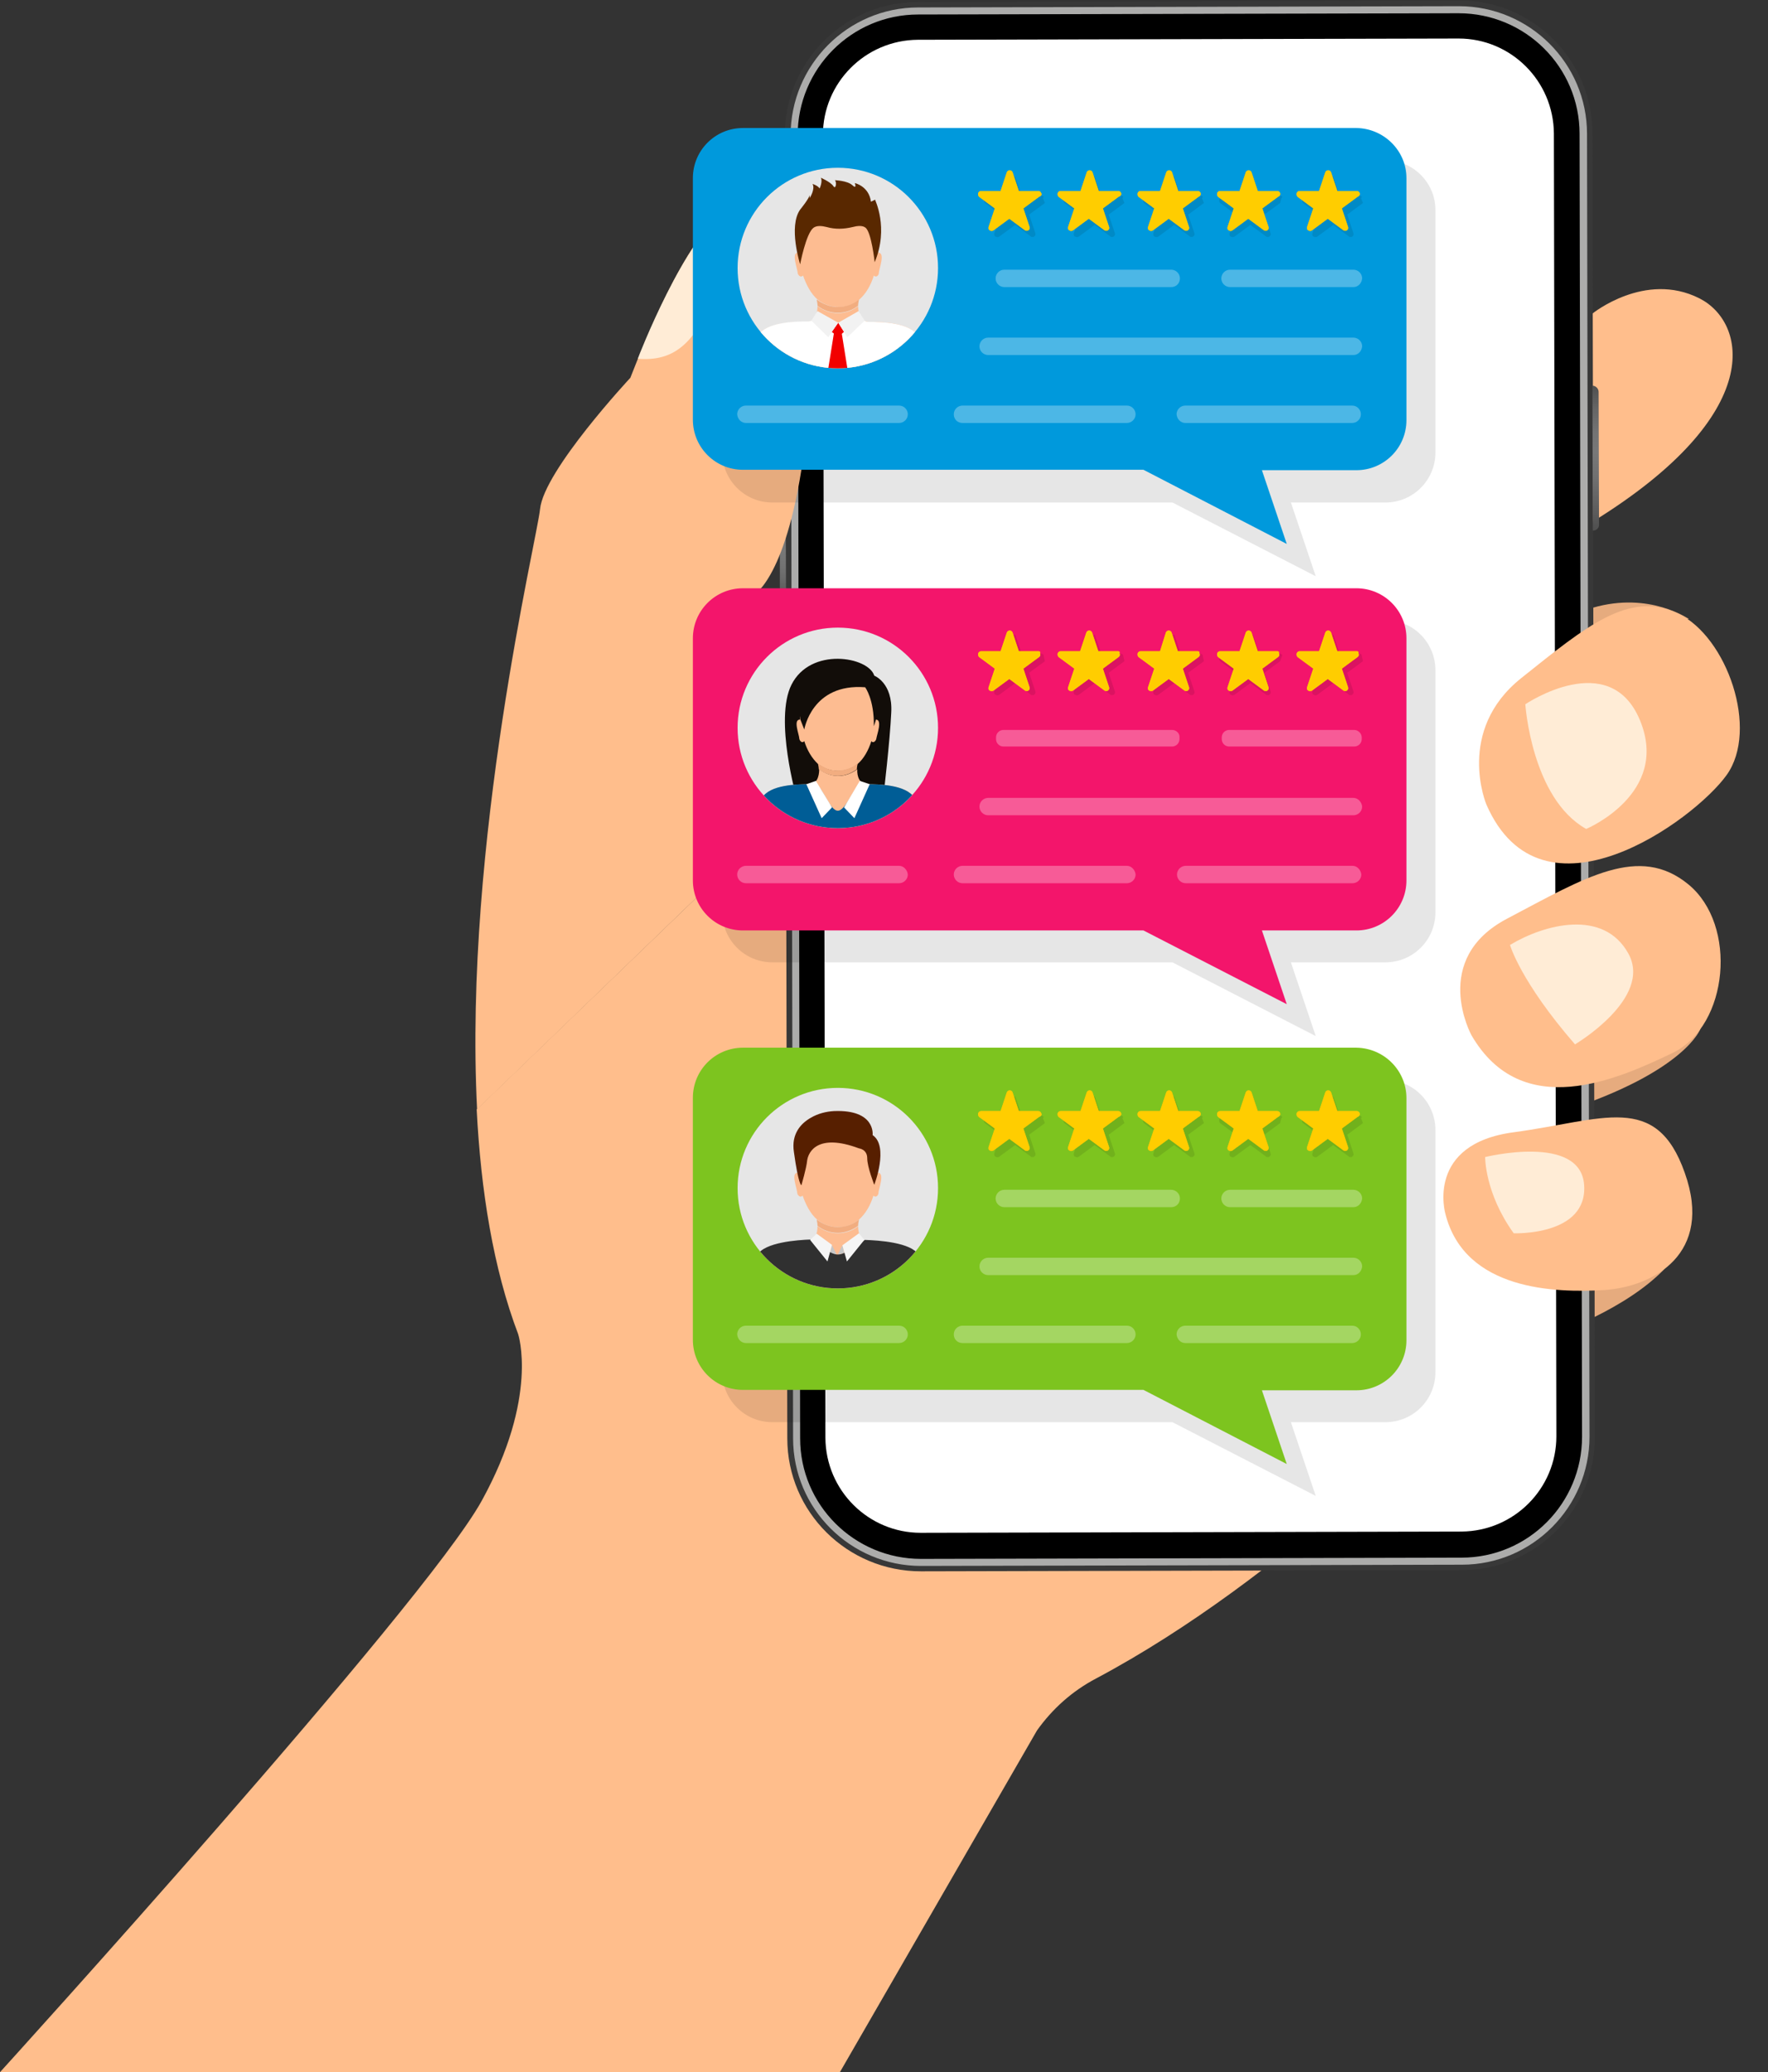 <?xml version="1.0" encoding="UTF-8"?>
<!DOCTYPE svg PUBLIC '-//W3C//DTD SVG 1.0//EN'
          'http://www.w3.org/TR/2001/REC-SVG-20010904/DTD/svg10.dtd'>
<svg height="500.2" preserveAspectRatio="xMidYMid meet" version="1.0" viewBox="39.9 -0.2 426.9 500.2" width="426.9" xmlns="http://www.w3.org/2000/svg" xmlns:xlink="http://www.w3.org/1999/xlink" zoomAndPan="magnify"
><rect x="39.9" y="-0.2" width="426.9" height="500.2" fill="#333333" stroke="none"/><g
  ><g
    ><path d="M245.4,185.9c0,0-13.4,11.1-16.6,10.6L155,267.6c1,19.6,4,38.4,10,54.2c0,0,5.1,15.1-8.8,40.3 C142.3,387.3,39.9,500,39.9,500h202.8l47.6-82.5c3.7-5.2,8.5-9.5,14.2-12.5c45.9-24.4,85.6-66.6,85.6-66.6L245.4,185.9z" fill="#FFBE8C"
    /></g
    ><g
    ><path d="M424.5,125.7l-0.1-50.2c0,0,12.7-10.3,25.8-3.7C461.6,77.5,466.8,99.6,424.5,125.7z" fill="#FFBE8C"
    /></g
    ><g
    ><path d="M415,321.9c0,0,17.6-5.9,27.2-16.2L415,311V321.9z" fill="#E6AB7E"
    /></g
    ><g
    ><path d="M417.6,268v-5.7l32.9-14.2C450.5,248.1,447,258.4,417.6,268z" fill="#E6AB7E"
    /></g
    ><g
    ><path d="M424.5,146.5v4.1l23.2-1.4C447.7,149.3,438.3,142.5,424.5,146.5z" fill="#E6AB7E"
    /></g
    ><g
    ><g
      ><path d="M262.3,379.1l130.6-0.3c17.8,0,32.2-14.5,32.1-32.3L424.4,32c0-17.8-14.5-32.2-32.3-32.1L261.5,0.3 c-17.8,0-32.2,14.5-32.1,32.3L230,347C230,364.8,244.5,379.1,262.3,379.1z" fill="#383838"
      /></g
      ><g
      ><path d="M262.3,377.8c-17,0-30.9-13.8-30.9-30.8l-0.6-314.5c0-17,13.8-30.9,30.8-30.9l130.6-0.3 c17,0,30.9,13.8,30.9,30.8l0.6,314.5c0,17-13.8,30.9-30.8,30.9L262.3,377.8z" fill="#ACACAB"
      /></g
      ><g
      ><path d="M262.3,376.1c-16.1,0-29.2-13-29.2-29.1l-0.6-314.5c0-16.1,13-29.2,29.1-29.2L392.1,3c16.1,0,29.2,13,29.2,29.1l0.6,314.5 c0,16.1-13,29.2-29.1,29.2L262.3,376.1z"
      /></g
      ><g
      ><path d="M262.2,369.8c-12.6,0-22.9-10.2-23-22.9l-0.6-314.5c0-12.6,10.2-22.9,22.9-23l130.6-0.3 c12.6,0,22.9,10.2,23,22.9l0.6,314.5c0,12.6-10.2,22.9-22.9,23L262.2,369.8z" fill="#FFF"
      /></g
      ><g
      ><linearGradient gradientTransform="matrix(1 -.002 -.002 -1 4.206 495.552)" gradientUnits="userSpaceOnUse" id="a" x1="421.769" x2="421.769" xlink:actuate="onLoad" xlink:show="other" xlink:type="simple" y1="366.81" y2="401.81"
        ><stop offset="0" stop-color="#4f4f4f"
          /><stop offset=".128" stop-color="#5c5c5c"
          /><stop offset=".376" stop-color="#717171"
          /><stop offset=".542" stop-color="#787878"
          /><stop offset=".681" stop-color="#737373"
          /><stop offset=".835" stop-color="#666"
          /><stop offset=".995" stop-color="#505050"
          /><stop offset="1" stop-color="#4f4f4f"
        /></linearGradient
        ><path d="M424.5,127.9L424.5,127.9l-0.1-35l0,0c0.8,0,1.5,0.7,1.5,1.5l0.1,31.9 C426.1,127.2,425.4,127.9,424.5,127.9z" fill="url(#a)"
        /><linearGradient gradientTransform="matrix(-1 .002 .002 1 -381.349 -623.638)" gradientUnits="userSpaceOnUse" id="b" x1="-608.744" x2="-608.744" xlink:actuate="onLoad" xlink:show="other" xlink:type="simple" y1="701.657" y2="728.408"
        ><stop offset="0" stop-color="#4f4f4f"
          /><stop offset=".128" stop-color="#5c5c5c"
          /><stop offset=".376" stop-color="#717171"
          /><stop offset=".542" stop-color="#787878"
          /><stop offset=".681" stop-color="#737373"
          /><stop offset=".835" stop-color="#666"
          /><stop offset=".995" stop-color="#505050"
          /><stop offset="1" stop-color="#4f4f4f"
        /></linearGradient
        ><path d="M229.5,76.8L229.5,76.8l0.1,26.8l0,0c-0.8,0-1.5-0.7-1.5-1.5V78.4 C227.9,77.5,228.6,76.8,229.5,76.8z" fill="url(#b)"
        /><linearGradient gradientTransform="matrix(-1 .002 .002 1 -381.349 -623.638)" gradientUnits="userSpaceOnUse" id="c" x1="-608.782" x2="-608.782" xlink:actuate="onLoad" xlink:show="other" xlink:type="simple" y1="678.769" y2="689.196"
        ><stop offset="0" stop-color="#4f4f4f"
          /><stop offset=".128" stop-color="#5c5c5c"
          /><stop offset=".376" stop-color="#717171"
          /><stop offset=".542" stop-color="#787878"
          /><stop offset=".681" stop-color="#737373"
          /><stop offset=".835" stop-color="#666"
          /><stop offset=".995" stop-color="#505050"
          /><stop offset="1" stop-color="#4f4f4f"
        /></linearGradient
        ><path d="M229.4,53.9L229.4,53.9v10.4l0,0c-0.7,0-1.2-0.5-1.2-1.2V55C228.2,54.4,228.8,53.9,229.4,53.9z" fill="url(#c)"
        /><linearGradient gradientTransform="matrix(-1 .002 .002 1 -381.349 -623.638)" gradientUnits="userSpaceOnUse" id="d" x1="-608.761" x2="-608.761" xlink:actuate="onLoad" xlink:show="other" xlink:type="simple" y1="742.957" y2="769.707"
        ><stop offset="0" stop-color="#4f4f4f"
          /><stop offset=".128" stop-color="#5c5c5c"
          /><stop offset=".376" stop-color="#717171"
          /><stop offset=".542" stop-color="#787878"
          /><stop offset=".681" stop-color="#737373"
          /><stop offset=".835" stop-color="#666"
          /><stop offset=".995" stop-color="#505050"
          /><stop offset="1" stop-color="#4f4f4f"
        /></linearGradient
        ><path d="M229.6,118.1L229.6,118.1l0.1,26.8l0,0c-0.8,0-1.5-0.7-1.5-1.5v-23.7 C228,118.8,228.7,118.1,229.6,118.1z" fill="url(#d)"
      /></g
    ></g
    ><g
    ><path d="M395.2,249.7c0,0-10.1-18.4,8.7-28.2c18.8-9.9,31.8-18,43.7-8.2c11.9,9.8,9.7,34-3.7,40.6 C430.4,260.4,407.4,270.7,395.2,249.7z" fill="#FFBE8C"
    /></g
    ><g
    ><path d="M388.9,292.8c0,0-4.9-16.9,16.6-19.7c21.5-2.9,34.3-9.8,41.2,9.8c7,19.6-7.6,27.5-19.4,28.3 C415.6,311.9,393.6,311.4,388.9,292.8z" fill="#FFBE8C"
    /></g
    ><g
    ><path d="M404.5,227.9c0,0,2.5,8.8,15.7,24c0,0,18.8-11.1,12.9-21.9C427.1,219.1,412.8,222.9,404.5,227.9z" fill="#FFECD6"
    /></g
    ><g
    ><path d="M398.5,279.1c0,0-0.1,8.7,6.9,18.4c0,0,17.9,0.7,17-11.7S398.5,279.1,398.5,279.1z" fill="#FFECD6"
    /></g
    ><g
    ><path d="M228.4,196.4c-2.4-1.6-6.2-11.7-6.2-11.7s3.1-25.4-0.8-40.9c0,0,8.1-3.4,12.4-33.2 c4.3-29.9,3.3-66-15.4-60.8c0,0-8.8-3.7-26.3,41.2c0,0-20.9,22.4-21.8,31.7c-0.7,7.1-18.5,80.5-15.2,144.9l73.7-71.1 C228.6,196.5,228.5,196.4,228.4,196.4z" fill="#FFBE8C"
    /></g
    ><g
    ><path d="M215.7,50.3c0,0,1.7,11.8-3.8,22.7c-4.9,9.8-9.3,14.1-18,13.4C193.9,86.3,205.4,56.5,215.7,50.3z" fill="#FFECD6"
    /></g
    ><g
    ><path d="M398.8,194c0,0-7.5-17.8,8.4-30.5s26.1-21.2,37.9-15.6c11.8,5.6,19.6,28,11.7,39 C449,197.8,412.2,224.7,398.8,194z" fill="#FFBE8C"
    /></g
    ><g
    ><path d="M408.2,169.8c0,0,1.5,22.7,14.7,30.1c0,0,20.3-8.5,13-26.2C428.6,156,408.2,169.8,408.2,169.8z" fill="#FFECD6"
    /></g
    ><g opacity=".1"
    ><path d="M374.5,38.5H226.4c-6.7,0-12.1,5.4-12.1,12.1V109c0,6.7,5.4,12.1,12.1,12.1H323l34.6,17.8l-6-17.8h22.8 c6.7,0,12.1-5.4,12.1-12.1V50.5C386.5,43.9,381.1,38.5,374.5,38.5z"
      /><path d="M374.5,149.5H226.4c-6.7,0-12.1,5.4-12.1,12.1V220c0,6.7,5.4,12.1,12.1,12.1H323l34.6,17.8l-6-17.8h22.8 c6.7,0,12.1-5.4,12.1-12.1v-58.4C386.5,154.9,381.1,149.5,374.5,149.5z"
      /><path d="M374.5,260.5H226.4c-6.7,0-12.1,5.4-12.1,12.1V331c0,6.7,5.4,12.1,12.1,12.1H323l34.6,17.8l-6-17.8h22.8 c6.7,0,12.1-5.4,12.1-12.1v-58.4C386.5,265.9,381.1,260.5,374.5,260.5z"
    /></g
    ><g
    ><g
      ><path d="M379.5,42.8v58.4c0,6.7-5.4,12.1-12.1,12.1h-22.8l6,17.8L316,113.2h-96.7c-6.7,0-12.1-5.4-12.1-12.1V42.8 c0-6.7,5.4-12.1,12.1-12.1h148.1C374.1,30.8,379.5,36.2,379.5,42.8z" fill="#0099DC"
      /></g
      ><g
      ><g
        ><g
          ><circle cx="242.2" cy="64.5" fill="#E6E6E6" r="24.2"
          /></g
          ><g
          ><defs
            ><g
              ><circle cx="242.2" cy="64.5" id="e" r="24.2"
              /></g
            ></defs
            ><clipPath id="f"
            ><use overflow="visible" xlink:actuate="onLoad" xlink:href="#e" xlink:show="embed" xlink:type="simple"
            /></clipPath
            ><g clip-path="url(#f)"
            ><g
              ><path d="M247.4,72.1c1.6-1.4,2.8-3.5,3.5-5.8c0.5,0.6,1.2,0,1.2-0.6c0-0.9,1.7-5-0.2-4.9c0,0,0,0,0,0.1 c1.3-17.5-20.5-17.5-19.2,0v-0.1c-1.9-0.2-0.2,3.9-0.2,4.9c0.1,0.6,0.8,1.2,1.3,0.6c0.8,2.3,1.9,4.4,3.5,5.8 c1.5,1.2,3.2,1.8,5.1,1.8C244.1,74,245.9,73.3,247.4,72.1z" fill="#FDBC91"
              /></g
              ><g
              ><path d="M247.1,73.6c0-0.5,0.1-1,0.2-1.5l0,0c-1.5,1.2-3.2,1.8-5.1,1.8c-1.9,0-3.6-0.7-5.1-1.8l0,0 c0.1,0.5,0.2,1,0.2,1.5c1.4,1.1,3.1,1.7,4.9,1.7C244,75.3,245.7,74.7,247.1,73.6z" fill="#F2AD80"
              /></g
              ><g
              ><path d="M261.7,81c-2.1-3.4-9-3.5-12-3.5c-1.9,0-2.6-1.9-2.6-3.8c-1.4,1.1-3.1,1.7-4.9,1.7 c-1.8,0-3.4-0.6-4.9-1.7c0,1.9-0.7,3.8-2.6,3.8c-3,0-9.9,0.1-12,3.5s-3.2,7.7-3.2,7.7H265C265,88.7,263.8,84.4,261.7,81z" fill="#FDBC91"
              /></g
              ><g
              ><path d="M251.1,63.1c0,0-0.8-7.5-2.3-8.4c-0.7-0.5-1.9-0.4-3-0.1c-2.1,0.5-4.2,0.6-6.3,0 c-1.2-0.3-2.4-0.4-3.2,0.2c-1.8,1.4-3.2,8.8-3.2,8.8s-2.9-9.1,0-13.2c0,0,2.3-2.8,2.3-3.6v0.8c0,0,1.4-2.1,0.7-3.4 c0,0,1.3,0.4,1.7,1.1c0,0,0.8-1.7,0.3-2.6c0,0,2.3,1,3,2c0.6,1,0.9-0.9,0.4-1.4c0,0,3,0.1,4.2,1.2c1.2,1.1,0.6-0.5,0.6-0.5 s3.4,0.7,3.9,4.5l1-0.5C251.1,48,254.6,54.7,251.1,63.1z" fill="#592800"
              /></g
              ><g
              ><path d="M261.7,81c-2.1-3.4-9-3.5-12-3.5c-0.9,0-1.6-0.5-2-1.2c-5.3,2.8-9.8,0.7-10.9,0 c-0.4,0.7-1.1,1.1-2,1.1c-3,0-9.9,0.1-12,3.5s-3.2,7.7-3.2,7.7H265C265,88.7,263.8,84.4,261.7,81z" fill="#FFF"
              /></g
              ><g
              ><path d="M242.3 77.7L240.7 79.9 242.3 81.1 243.7 79.9z" fill="#F20000"
              /></g
              ><g
              ><path d="M239.9 88.7L241.5 78.7 242.9 78.7 244.5 88.7z" fill="#F20000"
              /></g
              ><g
              ><path d="M237.3 74.9L242.3 77.7 239.9 81.2 235.8 77.2z" fill="#F2F2F2"
              /></g
              ><g
              ><path d="M247.2 74.9L242.3 77.7 244.5 81.2 248.7 77.2z" fill="#F2F2F2"
              /></g
            ></g
          ></g
        ></g
        ><g
        ><g
          ><path d="M291.8,47.5L291.8,47.5C291.8,47.4,291.8,47.4,291.8,47.5 C291.8,47.4,291.8,47.4,291.8,47.5c0.1-0.1,0.1-0.1,0.1-0.1l0,0l0,0l0,0l0,0l0,0l0,0l0,0l0,0l0,0l0,0l0,0l0,0l0,0l0,0l0,0l0,0 c0,0,0,0,0-0.1l0,0l0,0l0,0l0,0l0,0l0,0l0,0l0,0l0,0l0,0l0,0c-0.1-0.2-0.4-0.3-0.6-0.3l0,0l0,0h-4.7l0,0l-1.5-4.5c0,0,0,0,0-0.1 l0,0l0,0l0,0l0,0l0,0l0,0l0,0l0,0l0,0l0,0l0,0l0,0l0,0l0,0l0,0l0,0l0,0l0,0l0,0l0,0l0,0l0,0l0,0l0,0l0,0l0,0l0,0l0,0l0,0l0,0 l0,0l0,0c-0.3,0-0.6,0.2-0.7,0.5l-1.5,4.5l0,0h-4.7c-0.3,0-0.6,0.2-0.7,0.5s0,0.7,0.2,0.9l3.8,2.8l0,0l-1.5,4.5 c-0.1,0.3,0,0.6,0.2,0.8l0,0l0,0l0,0l0,0c0,0,0,0,0.1,0c0.3,0.2,0.6,0.2,0.9,0l3.8-2.8l0,0l3.7,2.7l0,0l0.1,0.1 c0.1,0.1,0.3,0.1,0.4,0.1c0.2,0,0.3,0,0.4-0.1c0.3-0.2,0.4-0.5,0.3-0.8l-1.5-4.5l0,0l3.8-2.8l0,0 C291.7,47.6,291.7,47.6,291.8,47.5C291.7,47.6,291.7,47.6,291.8,47.5C291.7,47.5,291.7,47.5,291.8,47.5 C291.7,47.5,291.7,47.5,291.8,47.5L291.8,47.5z" opacity=".1"
          /></g
          ><g
          ><path d="M291.3,46.4c-0.1-0.3-0.4-0.5-0.7-0.5h-4.7l0,0l-1.5-4.5c-0.1-0.3-0.4-0.5-0.7-0.5 c-0.3,0-0.6,0.2-0.7,0.5l-1.5,4.5l0,0h-4.7c-0.3,0-0.6,0.2-0.7,0.5s0,0.7,0.2,0.9l3.8,2.8l0,0l-1.5,4.5c-0.1,0.3,0,0.7,0.3,0.8 c0.3,0.2,0.6,0.2,0.9,0l3.8-2.8l0,0l3.8,2.8c0.1,0.1,0.3,0.1,0.4,0.1s0.3,0,0.4-0.1c0.3-0.2,0.4-0.5,0.3-0.8l-1.5-4.5l0,0 l3.8-2.8C291.4,47.1,291.5,46.7,291.3,46.4z" fill="#FDBA02"
          /></g
          ><g
          ><path d="M291.3,46.4c-0.1-0.3-0.4-0.5-0.7-0.5h-4.7l0,0l-1.5-4.5c-0.1-0.3-0.4-0.5-0.7-0.5 c-0.3,0-0.6,0.2-0.7,0.5l-1.5,4.5l0,0h-4.7c-0.3,0-0.6,0.2-0.7,0.5s0,0.7,0.2,0.9l3.8,2.8l0,0l-1.5,4.5c-0.1,0.3,0,0.7,0.3,0.8 c0.3,0.2,0.6,0.2,0.9,0l3.8-2.8l0,0l3.8,2.8c0.1,0.1,0.3,0.1,0.4,0.1s0.3,0,0.4-0.1c0.3-0.2,0.4-0.5,0.3-0.8l-1.5-4.5l0,0 l3.8-2.8C291.4,47.1,291.5,46.7,291.3,46.4z" fill="#FFCD00"
          /></g
          ><g
          ><path d="M311,47.5L311,47.5C311,47.4,311,47.4,311,47.5C311,47.4,311,47.4,311,47.5 c0.1-0.1,0.1-0.1,0.1-0.1l0,0l0,0l0,0l0,0l0,0l0,0l0,0l0,0l0,0l0,0l0,0l0,0l0,0l0,0l0,0l0,0c0,0,0,0,0-0.1l0,0l0,0l0,0l0,0l0,0 l0,0l0,0l0,0l0,0l0,0l0,0c-0.1-0.2-0.4-0.3-0.6-0.3l0,0l0,0h-4.7l0,0l-1.5-4.5c0,0,0,0,0-0.1l0,0l0,0l0,0l0,0l0,0l0,0l0,0l0,0 l0,0l0,0l0,0l0,0l0,0l0,0l0,0l0,0l0,0l0,0l0,0l0,0l0,0l0,0l0,0l0,0l0,0l0,0l0,0l0,0l0,0l0,0l0,0l0,0c-0.3,0-0.6,0.2-0.7,0.5 l-1.5,4.5l0,0h-4.7c-0.3,0-0.6,0.2-0.7,0.5s0,0.7,0.2,0.9l3.8,2.8l0,0l-1.5,4.5c-0.1,0.3,0,0.6,0.2,0.8l0,0l0,0l0,0l0,0 c0,0,0,0,0.1,0c0.3,0.2,0.6,0.2,0.9,0l3.8-2.8l0,0l3.7,2.7l0,0l0.1,0.1c0.1,0.1,0.3,0.1,0.4,0.1c0.2,0,0.3,0,0.4-0.1 c0.3-0.2,0.4-0.5,0.3-0.8l-1.5-4.5l0,0l3.8-2.8l0,0C310.9,47.6,310.9,47.6,311,47.5C310.9,47.6,310.9,47.6,311,47.5 C310.9,47.5,310.9,47.5,311,47.5C310.9,47.5,310.9,47.5,311,47.5L311,47.5z" opacity=".1"
          /></g
          ><g
          ><path d="M310.6,46.4c-0.1-0.3-0.4-0.5-0.7-0.5h-4.7l0,0l-1.5-4.5c-0.1-0.3-0.4-0.5-0.7-0.5 c-0.3,0-0.6,0.2-0.7,0.5l-1.5,4.5l0,0H296c-0.3,0-0.6,0.2-0.7,0.5s0,0.7,0.2,0.9l3.8,2.8l0,0l-1.5,4.5c-0.1,0.3,0,0.7,0.3,0.8 c0.3,0.2,0.6,0.2,0.9,0l3.8-2.8l0,0l3.8,2.8c0.1,0.1,0.3,0.1,0.4,0.1c0.2,0,0.3,0,0.4-0.1c0.3-0.2,0.4-0.5,0.3-0.8l-1.5-4.5l0,0 l3.8-2.8C310.6,47.1,310.7,46.7,310.6,46.4z" fill="#FDBA02"
          /></g
          ><g
          ><path d="M310.6,46.4c-0.1-0.3-0.4-0.5-0.7-0.5h-4.7l0,0l-1.5-4.5c-0.1-0.3-0.4-0.5-0.7-0.5 c-0.3,0-0.6,0.2-0.7,0.5l-1.5,4.5l0,0H296c-0.3,0-0.6,0.2-0.7,0.5s0,0.7,0.2,0.9l3.8,2.8l0,0l-1.5,4.5c-0.1,0.3,0,0.7,0.3,0.8 c0.3,0.2,0.6,0.2,0.9,0l3.8-2.8l0,0l3.8,2.8c0.1,0.1,0.3,0.1,0.4,0.1c0.2,0,0.3,0,0.4-0.1c0.3-0.2,0.4-0.5,0.3-0.8l-1.5-4.5l0,0 l3.8-2.8C310.6,47.1,310.7,46.7,310.6,46.4z" fill="#FFCD00"
          /></g
          ><g
          ><path d="M330.2,47.5L330.2,47.5C330.2,47.4,330.2,47.4,330.2,47.5 C330.2,47.4,330.2,47.4,330.2,47.5c0.1-0.1,0.1-0.1,0.1-0.1l0,0l0,0l0,0l0,0l0,0l0,0l0,0l0,0l0,0l0,0l0,0l0,0l0,0l0,0l0,0l0,0 c0,0,0,0,0-0.1l0,0l0,0l0,0l0,0l0,0l0,0l0,0l0,0l0,0l0,0l0,0c-0.1-0.2-0.4-0.3-0.6-0.3l0,0l0,0H325l0,0l-1.5-4.5c0,0,0,0,0-0.1 l0,0l0,0l0,0l0,0l0,0l0,0l0,0l0,0l0,0l0,0l0,0l0,0l0,0l0,0l0,0l0,0l0,0l0,0l0,0l0,0l0,0l0,0l0,0l0,0l0,0l0,0l0,0l0,0l0,0l0,0 l0,0l0,0c-0.3,0-0.6,0.2-0.7,0.5l-1.5,4.5l0,0h-4.7c-0.3,0-0.6,0.2-0.7,0.5s0,0.7,0.2,0.9l3.8,2.8l0,0l-1.5,4.5 c-0.1,0.3,0,0.6,0.2,0.8l0,0l0,0l0,0l0,0c0,0,0,0,0.1,0c0.3,0.2,0.6,0.2,0.9,0l3.8-2.8l0,0l3.7,2.7l0,0l0.1,0.1 c0.1,0.1,0.3,0.1,0.4,0.1s0.3,0,0.4-0.1c0.3-0.2,0.4-0.5,0.3-0.8l-1.5-4.5l0,0l3.8-2.8l0,0C330.1,47.6,330.1,47.6,330.2,47.5 C330.1,47.6,330.1,47.6,330.2,47.5C330.1,47.5,330.1,47.5,330.2,47.5C330.1,47.5,330.1,47.5,330.2,47.5L330.2,47.5z" opacity=".1"
          /></g
          ><g
          ><path d="M329.8,46.4c-0.1-0.3-0.4-0.5-0.7-0.5h-4.7l0,0l-1.5-4.5c-0.1-0.3-0.4-0.5-0.7-0.5 c-0.3,0-0.6,0.2-0.7,0.5l-1.5,4.5l0,0h-4.7c-0.3,0-0.6,0.2-0.7,0.5s0,0.7,0.2,0.9l3.8,2.8l0,0l-1.5,4.5c-0.1,0.3,0,0.7,0.3,0.8 c0.3,0.2,0.6,0.2,0.9,0l3.8-2.8l0,0l3.8,2.8c0.1,0.1,0.3,0.1,0.4,0.1c0.2,0,0.3,0,0.4-0.1c0.3-0.2,0.4-0.5,0.3-0.8l-1.5-4.5l0,0 l3.8-2.8C329.8,47.1,329.9,46.7,329.8,46.4z" fill="#FDBA02"
          /></g
          ><g
          ><path d="M329.8,46.4c-0.1-0.3-0.4-0.5-0.7-0.5h-4.7l0,0l-1.5-4.5c-0.1-0.3-0.4-0.5-0.7-0.5 c-0.3,0-0.6,0.2-0.7,0.5l-1.5,4.5l0,0h-4.7c-0.3,0-0.6,0.2-0.7,0.5s0,0.7,0.2,0.9l3.8,2.8l0,0l-1.5,4.5c-0.1,0.3,0,0.7,0.3,0.8 c0.3,0.2,0.6,0.2,0.9,0l3.8-2.8l0,0l3.8,2.8c0.1,0.1,0.3,0.1,0.4,0.1c0.2,0,0.3,0,0.4-0.1c0.3-0.2,0.4-0.5,0.3-0.8l-1.5-4.5l0,0 l3.8-2.8C329.8,47.1,329.9,46.7,329.8,46.4z" fill="#FFCD00"
          /></g
          ><g
          ><path d="M349.4,47.5L349.4,47.5C349.4,47.4,349.4,47.4,349.4,47.5 C349.4,47.4,349.4,47.4,349.4,47.5c0.1-0.1,0.1-0.1,0.1-0.1l0,0l0,0l0,0l0,0l0,0l0,0l0,0l0,0l0,0l0,0l0,0l0,0l0,0l0,0l0,0l0,0 c0,0,0,0,0-0.1l0,0l0,0l0,0l0,0l0,0l0,0l0,0l0,0l0,0l0,0l0,0c-0.1-0.2-0.4-0.3-0.6-0.3l0,0l0,0H344l0,0l-1.5-4.5c0,0,0,0,0-0.1 l0,0l0,0l0,0l0,0l0,0l0,0l0,0l0,0l0,0l0,0l0,0l0,0l0,0l0,0l0,0l0,0l0,0l0,0l0,0l0,0l0,0l0,0l0,0l0,0l0,0l0,0l0,0l0,0l0,0l0,0 l0,0l0,0c-0.3,0-0.6,0.2-0.7,0.5l-1.5,4.5l0,0H335c-0.3,0-0.6,0.2-0.7,0.5s0,0.7,0.2,0.9l3.8,2.8l0,0l-1.5,4.5 c-0.1,0.3,0,0.6,0.2,0.8l0,0l0,0l0,0l0,0c0,0,0,0,0.1,0c0.3,0.2,0.6,0.2,0.9,0l3.8-2.8l0,0l3.7,2.7l0,0l0.1,0.1 c0.1,0.1,0.3,0.1,0.4,0.1c0.2,0,0.3,0,0.4-0.1c0.3-0.2,0.4-0.5,0.3-0.8l-1.5-4.5l0,0l3.8-2.8l0,0 C349.3,47.6,349.3,47.6,349.4,47.5C349.3,47.6,349.3,47.6,349.4,47.5C349.3,47.5,349.3,47.5,349.4,47.5 C349.3,47.5,349.4,47.5,349.4,47.5L349.4,47.5z" opacity=".1"
          /></g
          ><g
          ><path d="M349,46.4c-0.1-0.3-0.4-0.5-0.7-0.5h-4.7l0,0l-1.5-4.5c-0.1-0.3-0.4-0.5-0.7-0.5s-0.6,0.2-0.7,0.5 l-1.5,4.5l0,0h-4.7c-0.3,0-0.6,0.2-0.7,0.5s0,0.7,0.2,0.9l3.8,2.8l0,0l-1.5,4.5c-0.1,0.3,0,0.7,0.3,0.8c0.3,0.2,0.6,0.2,0.9,0 l3.8-2.8l0,0l3.8,2.8c0.1,0.1,0.3,0.1,0.4,0.1c0.2,0,0.3,0,0.4-0.1c0.3-0.2,0.4-0.5,0.3-0.8l-1.5-4.5l0,0l3.8-2.8 C349,47.1,349.1,46.7,349,46.4z" fill="#FDBA02"
          /></g
          ><g
          ><path d="M349,46.4c-0.1-0.3-0.4-0.5-0.7-0.5h-4.7l0,0l-1.5-4.5c-0.1-0.3-0.4-0.5-0.7-0.5s-0.6,0.2-0.7,0.5 l-1.5,4.5l0,0h-4.7c-0.3,0-0.6,0.2-0.7,0.5s0,0.7,0.2,0.9l3.8,2.8l0,0l-1.5,4.5c-0.1,0.3,0,0.7,0.3,0.8c0.3,0.2,0.6,0.2,0.9,0 l3.8-2.8l0,0l3.8,2.8c0.1,0.1,0.3,0.1,0.4,0.1c0.2,0,0.3,0,0.4-0.1c0.3-0.2,0.4-0.5,0.3-0.8l-1.5-4.5l0,0l3.8-2.8 C349,47.1,349.1,46.7,349,46.4z" fill="#FFCD00"
          /></g
          ><g
          ><path d="M368.6,47.5L368.6,47.5C368.6,47.4,368.6,47.4,368.6,47.5 C368.6,47.4,368.6,47.4,368.6,47.5c0.1-0.1,0.1-0.1,0.1-0.1l0,0l0,0l0,0l0,0l0,0l0,0l0,0l0,0l0,0l0,0l0,0l0,0l0,0l0,0l0,0l0,0 c0,0,0,0,0-0.1l0,0l0,0l0,0l0,0l0,0l0,0l0,0l0,0l0,0l0,0l0,0c-0.1-0.2-0.4-0.3-0.6-0.3l0,0l0,0h-4.7l0,0l-1.5-4.5c0,0,0,0,0-0.1 l0,0l0,0l0,0l0,0l0,0l0,0l0,0l0,0l0,0l0,0l0,0l0,0l0,0l0,0l0,0l0,0l0,0l0,0l0,0l0,0l0,0l0,0l0,0l0,0l0,0l0,0l0,0l0,0l0,0l0,0 l0,0l0,0c-0.3,0-0.6,0.2-0.7,0.5l-1.5,4.5l0,0H355c-0.3,0-0.6,0.2-0.7,0.5s0,0.7,0.2,0.9l3.8,2.8l0,0l-1.5,4.5 c-0.1,0.3,0,0.6,0.2,0.8l0,0l0,0l0,0l0,0c0,0,0,0,0.1,0c0.3,0.2,0.6,0.2,0.9,0l3.8-2.8l0,0l3.7,2.7l0,0l0.1,0.1 c0.1,0.1,0.3,0.1,0.4,0.1c0.2,0,0.3,0,0.4-0.1c0.3-0.2,0.4-0.5,0.3-0.8l-1.5-4.5l0,0l3.8-2.8l0,0 C368.5,47.6,368.5,47.6,368.6,47.5C368.5,47.6,368.5,47.6,368.6,47.5C368.5,47.5,368.5,47.5,368.6,47.5L368.6,47.5L368.6,47.5z" opacity=".1"
          /></g
          ><g
          ><path d="M368.2,46.4c-0.1-0.3-0.4-0.5-0.7-0.5h-4.7l0,0l-1.5-4.5c-0.1-0.3-0.4-0.5-0.7-0.5s-0.6,0.2-0.7,0.5 l-1.5,4.5l0,0h-4.7c-0.3,0-0.6,0.2-0.7,0.5s0,0.7,0.2,0.9l3.8,2.8l0,0l-1.5,4.5c-0.1,0.3,0,0.7,0.3,0.8c0.3,0.2,0.6,0.2,0.9,0 l3.8-2.8l0,0l3.8,2.8c0.1,0.1,0.3,0.1,0.4,0.1c0.2,0,0.3,0,0.4-0.1c0.3-0.2,0.4-0.5,0.3-0.8l-1.5-4.5l0,0l3.8-2.8 C368.2,47.1,368.3,46.7,368.2,46.4z" fill="#FDBA02"
          /></g
          ><g
          ><path d="M368.2,46.4c-0.1-0.3-0.4-0.5-0.7-0.5h-4.7l0,0l-1.5-4.5c-0.1-0.3-0.4-0.5-0.7-0.5s-0.6,0.2-0.7,0.5 l-1.5,4.5l0,0h-4.7c-0.3,0-0.6,0.2-0.7,0.5s0,0.7,0.2,0.9l3.8,2.8l0,0l-1.5,4.5c-0.1,0.3,0,0.7,0.3,0.8c0.3,0.2,0.6,0.2,0.9,0 l3.8-2.8l0,0l3.8,2.8c0.1,0.1,0.3,0.1,0.4,0.1c0.2,0,0.3,0,0.4-0.1c0.3-0.2,0.4-0.5,0.3-0.8l-1.5-4.5l0,0l3.8-2.8 C368.2,47.1,368.3,46.7,368.2,46.4z" fill="#FFCD00"
          /></g
        ></g
        ><g
        ><path d="M322.7,69.1h-40.3c-1.1,0-2.1-0.9-2.1-2.1l0,0 c0-1.1,0.9-2.1,2.1-2.1h40.3c1.1,0,2.1,0.9,2.1,2.1l0,0C324.8,68.2,323.9,69.1,322.7,69.1z" fill="#FFF" opacity=".3"
        /></g
        ><g
        ><path d="M366.7,85.5h-88.2c-1.1,0-2.1-0.9-2.1-2.1l0,0 c0-1.1,0.9-2.1,2.1-2.1h88.2c1.1,0,2.1,0.9,2.1,2.1l0,0C368.7,84.6,367.8,85.5,366.7,85.5z" fill="#FFF" opacity=".3"
        /></g
        ><g
        ><path d="M366.7,69.1h-29.8c-1.1,0-2.1-0.9-2.1-2.1l0,0 c0-1.1,0.9-2.1,2.1-2.1h29.8c1.1,0,2.1,0.9,2.1,2.1l0,0C368.7,68.2,367.8,69.1,366.7,69.1z" fill="#FFF" opacity=".3"
        /></g
        ><g
        ><path d="M326.1,101.9h40.3c1.1,0,2.1-0.9,2.1-2.1l0,0 c0-1.1-0.9-2.1-2.1-2.1h-40.3c-1.1,0-2.1,0.9-2.1,2.1l0,0C324.1,101,325,101.9,326.1,101.9z" fill="#FFF" opacity=".3"
        /></g
        ><g
        ><path d="M272.3,101.9H312c1.1,0,2.1-0.9,2.1-2.1l0,0 c0-1.1-0.9-2.1-2.1-2.1h-39.7c-1.1,0-2.1,0.9-2.1,2.1l0,0C270.2,101,271.1,101.9,272.3,101.9z" fill="#FFF" opacity=".3"
        /></g
        ><g
        ><path d="M220,101.9h37c1.1,0,2.1-0.9,2.1-2.1l0,0 c0-1.1-0.9-2.1-2.1-2.1h-37c-1.1,0-2.1,0.9-2.1,2.1l0,0C218,101,218.9,101.9,220,101.9z" fill="#FFF" opacity=".3"
        /></g
      ></g
    ></g
    ><g
    ><path d="M367.4,141.8H219.3c-6.7,0-12.1,5.4-12.1,12.1v58.4c0,6.7,5.4,12.1,12.1,12.1H316l34.6,17.8l-6-17.8h22.8 c6.7,0,12.1-5.4,12.1-12.1v-58.4C379.5,147.2,374.1,141.8,367.4,141.8z" fill="#F3156B"
    /></g
    ><g
    ><g
      ><path d="M291.9,158L291.9,158L291.9,158c0-0.1,0-0.1,0-0.1l0,0l0,0l0,0l0,0l0,0l0,0 l0,0l0,0l0,0l0,0l0,0c-0.1-0.2-0.4-0.3-0.6-0.3l0,0l0,0h-4.7l0,0l-1.5-4.5c0,0,0,0,0-0.1l0,0l0,0l0,0l0,0l0,0l0,0l0,0l0,0l0,0l0,0 l0,0l0,0l0,0l0,0l0,0l0,0l0,0l0,0l0,0l0,0l0,0l0,0l0,0l0,0l0,0l0,0l0,0l0,0l0,0l0,0l0,0l0,0c-0.3,0-0.6,0.2-0.7,0.5l-1.5,4.5l0,0 h-4.7c-0.3,0-0.6,0.2-0.7,0.5s0,0.7,0.2,0.9l3.8,2.8l0,0l-1.5,4.5c-0.1,0.3,0,0.6,0.2,0.8l0,0l0,0l0,0l0,0c0,0,0,0,0.1,0 c0.3,0.2,0.6,0.2,0.9,0l3.8-2.8l0,0l3.7,2.7l0.1,0.1c0.1,0.1,0.3,0.1,0.4,0.1c0.2,0,0.3,0,0.4-0.1c0.3-0.2,0.4-0.5,0.3-0.8 l-1.5-4.5l0,0l3.8-2.8l0,0l0,0l0,0l0,0l0,0l0,0l0,0l0,0l0,0l0,0l0,0l0,0l0,0l0,0l0,0l0,0l0,0l0,0l0,0l0,0 C291.9,158.1,291.9,158.1,291.9,158C291.9,158.1,291.9,158.1,291.9,158C291.9,158.1,291.9,158,291.9,158L291.9,158z" opacity=".1"
      /></g
      ><g
      ><path d="M290.6,157h-4.7l0,0l-1.5-4.5c-0.1-0.3-0.4-0.5-0.7-0.5s-0.6,0.2-0.7,0.5l-1.5,4.5l0,0h-4.7 c-0.3,0-0.6,0.2-0.7,0.5s0,0.7,0.2,0.9l3.8,2.8l0,0l-1.5,4.5c-0.1,0.3,0,0.7,0.3,0.8c0.3,0.2,0.6,0.2,0.9,0l3.8-2.8l0,0l3.8,2.8 c0.1,0.1,0.3,0.1,0.4,0.1s0.3,0,0.4-0.1c0.3-0.2,0.4-0.5,0.3-0.8l-1.5-4.5l0,0l3.8-2.8c0.3-0.2,0.4-0.6,0.2-0.9 C291.2,157.1,290.9,157,290.6,157z" fill="#FDBA02"
      /></g
      ><g
      ><path d="M290.6,157h-4.7l0,0l-1.5-4.5c-0.1-0.3-0.4-0.5-0.7-0.5s-0.6,0.2-0.7,0.5l-1.5,4.5l0,0h-4.7 c-0.3,0-0.6,0.2-0.7,0.5s0,0.7,0.2,0.9l3.8,2.8l0,0l-1.5,4.5c-0.1,0.3,0,0.7,0.3,0.8c0.3,0.2,0.6,0.2,0.9,0l3.8-2.8l0,0l3.8,2.8 c0.1,0.1,0.3,0.1,0.4,0.1s0.3,0,0.4-0.1c0.3-0.2,0.4-0.5,0.3-0.8l-1.5-4.5l0,0l3.8-2.8c0.3-0.2,0.4-0.6,0.2-0.9 C291.2,157.1,290.9,157,290.6,157z" fill="#FFCD00"
      /></g
      ><g
      ><path d="M311.1,158L311.1,158L311.1,158c0-0.1,0-0.1,0-0.1l0,0l0,0l0,0l0,0l0,0l0,0 l0,0l0,0l0,0l0,0l0,0c-0.1-0.2-0.4-0.3-0.6-0.3l0,0l0,0h-4.7l0,0l-1.5-4.5c0,0,0,0,0-0.1l0,0l0,0l0,0l0,0l0,0l0,0l0,0l0,0l0,0l0,0 l0,0l0,0l0,0l0,0l0,0l0,0l0,0l0,0l0,0l0,0l0,0l0,0l0,0l0,0l0,0l0,0l0,0l0,0l0,0l0,0l0,0l0,0c-0.3,0-0.6,0.2-0.7,0.5l-1.5,4.5l0,0 h-4.7c-0.3,0-0.6,0.2-0.7,0.5s0,0.7,0.2,0.9l3.8,2.8l0,0l-1.5,4.5c-0.1,0.3,0,0.6,0.2,0.8l0,0l0,0l0,0l0,0c0,0,0,0,0.1,0 c0.3,0.2,0.6,0.2,0.9,0l3.8-2.8l0,0l3.7,2.7l0.1,0.1c0.1,0.1,0.3,0.1,0.4,0.1s0.3,0,0.4-0.1c0.3-0.2,0.4-0.5,0.3-0.8l-1.5-4.5l0,0 l3.8-2.8l0,0l0,0l0,0l0,0l0,0l0,0l0,0l0,0l0,0l0,0l0,0l0,0l0,0l0,0l0,0l0,0l0,0l0,0l0,0l0,0C311.1,158.1,311.1,158.1,311.1,158 C311.1,158.1,311.1,158.1,311.1,158C311.1,158.1,311.1,158,311.1,158L311.1,158z" opacity=".1"
      /></g
      ><g
      ><path d="M309.8,157h-4.7l0,0l-1.5-4.5c-0.1-0.3-0.4-0.5-0.7-0.5c-0.3,0-0.6,0.2-0.7,0.5l-1.5,4.5l0,0H296 c-0.3,0-0.6,0.2-0.7,0.5s0,0.7,0.2,0.9l3.8,2.8l0,0l-1.5,4.5c-0.1,0.3,0,0.7,0.3,0.8c0.3,0.2,0.6,0.2,0.9,0l3.8-2.8l0,0l3.8,2.8 c0.1,0.1,0.3,0.1,0.4,0.1c0.2,0,0.3,0,0.4-0.1c0.3-0.2,0.4-0.5,0.3-0.8l-1.5-4.5l0,0l3.8-2.8c0.3-0.2,0.4-0.6,0.2-0.9 C310.4,157.1,310.1,157,309.8,157z" fill="#FDBA02"
      /></g
      ><g
      ><path d="M309.8,157h-4.7l0,0l-1.5-4.5c-0.1-0.3-0.4-0.5-0.7-0.5c-0.3,0-0.6,0.2-0.7,0.5l-1.5,4.5l0,0H296 c-0.3,0-0.6,0.2-0.7,0.5s0,0.7,0.2,0.9l3.8,2.8l0,0l-1.5,4.5c-0.1,0.3,0,0.7,0.3,0.8c0.3,0.2,0.6,0.2,0.9,0l3.8-2.8l0,0l3.8,2.8 c0.1,0.1,0.3,0.1,0.4,0.1c0.2,0,0.3,0,0.4-0.1c0.3-0.2,0.4-0.5,0.3-0.8l-1.5-4.5l0,0l3.8-2.8c0.3-0.2,0.4-0.6,0.2-0.9 C310.4,157.1,310.1,157,309.8,157z" fill="#FFCD00"
      /></g
      ><g
      ><path d="M330.3,158L330.3,158L330.3,158c0-0.1,0-0.1,0-0.1l0,0l0,0l0,0l0,0l0,0l0,0 l0,0l0,0l0,0l0,0l0,0c-0.1-0.2-0.4-0.3-0.6-0.3l0,0l0,0H325l0,0l-1.5-4.5c0,0,0,0,0-0.1l0,0l0,0l0,0l0,0l0,0l0,0l0,0l0,0l0,0l0,0 l0,0l0,0l0,0l0,0l0,0l0,0l0,0l0,0l0,0l0,0l0,0l0,0l0,0l0,0l0,0l0,0l0,0l0,0l0,0l0,0l0,0l0,0c-0.3,0-0.6,0.2-0.7,0.5l-1.5,4.5l0,0 h-4.7c-0.3,0-0.6,0.2-0.7,0.5s0,0.7,0.2,0.9l3.8,2.8l0,0l-1.5,4.5c-0.1,0.3,0,0.6,0.2,0.8l0,0l0,0l0,0l0,0c0,0,0,0,0.1,0 c0.3,0.2,0.6,0.2,0.9,0l3.8-2.8l0,0l3.7,2.7l0,0l0.1,0.1c0.1,0.1,0.3,0.1,0.4,0.1c0.2,0,0.3,0,0.4-0.1c0.3-0.2,0.4-0.5,0.3-0.8 l-1.5-4.5l0,0l3.8-2.8l0,0l0,0l0,0l0,0l0,0l0,0l0,0l0,0l0,0l0,0l0,0l0,0l0,0l0,0l0,0l0,0l0,0l0,0l0,0l0,0 C330.3,158.1,330.3,158.1,330.3,158C330.3,158.1,330.3,158.1,330.3,158C330.3,158.1,330.3,158,330.3,158L330.3,158z" opacity=".1"
      /></g
      ><g
      ><path d="M329,157h-4.7l0,0l-1.5-4.5c-0.1-0.3-0.4-0.5-0.7-0.5c-0.3,0-0.6,0.2-0.7,0.5L320,157l0,0h-4.7 c-0.3,0-0.6,0.2-0.7,0.5s0,0.7,0.2,0.9l3.8,2.8l0,0l-1.5,4.5c-0.1,0.3,0,0.7,0.3,0.8c0.3,0.2,0.6,0.2,0.9,0l3.8-2.8l0,0l3.8,2.8 c0.1,0.1,0.3,0.1,0.4,0.1c0.2,0,0.3,0,0.4-0.1c0.3-0.2,0.4-0.5,0.3-0.8l-1.5-4.5l0,0l3.8-2.8c0.3-0.2,0.4-0.6,0.2-0.9 C329.6,157.1,329.4,157,329,157z" fill="#FDBA02"
      /></g
      ><g
      ><path d="M329,157h-4.7l0,0l-1.5-4.5c-0.1-0.3-0.4-0.5-0.7-0.5c-0.3,0-0.6,0.2-0.7,0.5L320,157l0,0h-4.7 c-0.3,0-0.6,0.2-0.7,0.5s0,0.7,0.2,0.9l3.8,2.8l0,0l-1.5,4.5c-0.1,0.3,0,0.7,0.3,0.8c0.3,0.2,0.6,0.2,0.9,0l3.8-2.8l0,0l3.8,2.8 c0.1,0.1,0.3,0.1,0.4,0.1c0.2,0,0.3,0,0.4-0.1c0.3-0.2,0.4-0.5,0.3-0.8l-1.5-4.5l0,0l3.8-2.8c0.3-0.2,0.4-0.6,0.2-0.9 C329.6,157.1,329.4,157,329,157z" fill="#FFCD00"
      /></g
      ><g
      ><path d="M349.5,158L349.5,158L349.5,158c0-0.1,0-0.1,0-0.1l0,0l0,0l0,0l0,0l0,0l0,0 l0,0l0,0l0,0l0,0l0,0c-0.1-0.2-0.4-0.3-0.6-0.3l0,0l0,0H344l0,0l-1.5-4.5c0,0,0,0,0-0.1l0,0l0,0l0,0l0,0l0,0l0,0l0,0l0,0l0,0l0,0 l0,0l0,0l0,0l0,0l0,0l0,0l0,0l0,0l0,0l0,0l0,0l0,0l0,0l0,0l0,0l0,0l0,0l0,0l0,0l0,0l0,0l0,0c-0.3,0-0.6,0.2-0.7,0.5l-1.5,4.5l0,0 H335c-0.3,0-0.6,0.2-0.7,0.5s0,0.7,0.2,0.9l3.8,2.8l0,0l-1.5,4.5c-0.1,0.3,0,0.6,0.2,0.8l0,0l0,0l0,0l0,0c0,0,0,0,0.1,0 c0.3,0.2,0.6,0.2,0.9,0l3.8-2.8l0,0l3.7,2.7l0.1,0.1c0.1,0.1,0.3,0.1,0.4,0.1s0.3,0,0.4-0.1c0.3-0.2,0.4-0.5,0.3-0.8l-1.5-4.5l0,0 l3.8-2.8l0,0l0,0l0,0l0,0l0,0l0,0l0,0l0,0l0,0l0,0l0,0l0,0l0,0l0,0l0,0l0,0l0,0l0,0l0,0l0,0C349.5,158.1,349.5,158.1,349.5,158 C349.5,158.1,349.5,158.1,349.5,158C349.5,158.1,349.5,158,349.5,158L349.5,158z" opacity=".1"
      /></g
      ><g
      ><path d="M348.3,157h-4.7l0,0l-1.5-4.5c-0.1-0.3-0.4-0.5-0.7-0.5c-0.3,0-0.6,0.2-0.7,0.5l-1.5,4.5l0,0h-4.7 c-0.3,0-0.6,0.2-0.7,0.5s0,0.7,0.2,0.9l3.8,2.8l0,0l-1.5,4.5c-0.1,0.3,0,0.7,0.3,0.8c0.3,0.2,0.6,0.2,0.9,0l3.8-2.8l0,0l3.8,2.8 c0.1,0.1,0.3,0.1,0.4,0.1c0.2,0,0.3,0,0.4-0.1c0.3-0.2,0.4-0.5,0.3-0.8l-1.5-4.5l0,0l3.8-2.8c0.3-0.2,0.4-0.6,0.2-0.9 C348.8,157.1,348.6,157,348.3,157z" fill="#FDBA02"
      /></g
      ><g
      ><path d="M348.3,157h-4.7l0,0l-1.5-4.5c-0.1-0.3-0.4-0.5-0.7-0.5c-0.3,0-0.6,0.2-0.7,0.5l-1.5,4.5l0,0h-4.7 c-0.3,0-0.6,0.2-0.7,0.5s0,0.7,0.2,0.9l3.8,2.8l0,0l-1.5,4.5c-0.1,0.3,0,0.7,0.3,0.8c0.3,0.2,0.6,0.2,0.9,0l3.8-2.8l0,0l3.8,2.8 c0.1,0.1,0.3,0.1,0.4,0.1c0.2,0,0.3,0,0.4-0.1c0.3-0.2,0.4-0.5,0.3-0.8l-1.5-4.5l0,0l3.8-2.8c0.3-0.2,0.4-0.6,0.2-0.9 C348.8,157.1,348.6,157,348.3,157z" fill="#FFCD00"
      /></g
      ><g
      ><path d="M368.7,158L368.7,158L368.7,158c0-0.1,0-0.1,0-0.1l0,0l0,0l0,0l0,0l0,0l0,0 l0,0l0,0l0,0l0,0l0,0c-0.1-0.2-0.4-0.3-0.6-0.3l0,0l0,0h-4.7l0,0l-1.5-4.5c0,0,0,0,0-0.1l0,0l0,0l0,0l0,0l0,0l0,0l0,0l0,0l0,0l0,0 l0,0l0,0l0,0l0,0l0,0l0,0l0,0l0,0l0,0l0,0l0,0l0,0l0,0l0,0l0,0l0,0l0,0l0,0l0,0l0,0l0,0l0,0c-0.3,0-0.6,0.2-0.7,0.5l-1.5,4.5l0,0 H355c-0.3,0-0.6,0.2-0.7,0.5s0,0.7,0.2,0.9l3.8,2.8l0,0l-1.5,4.5c-0.1,0.3,0,0.6,0.2,0.8l0,0l0,0l0,0l0,0c0,0,0,0,0.1,0 c0.3,0.2,0.6,0.2,0.9,0l3.8-2.8l0,0l3.7,2.7l0.1,0.1c0.1,0.1,0.3,0.1,0.4,0.1c0.2,0,0.3,0,0.4-0.1c0.3-0.2,0.4-0.5,0.3-0.8 l-1.5-4.5l0,0l3.8-2.8l0,0l0,0l0,0l0,0l0,0l0,0l0,0l0,0l0,0l0,0l0,0l0,0l0,0l0,0l0,0l0,0l0,0l0,0l0,0l0,0 C368.7,158.1,368.7,158.1,368.7,158C368.7,158.1,368.7,158.1,368.7,158C368.7,158.1,368.7,158,368.7,158L368.7,158z" opacity=".1"
      /></g
      ><g
      ><path d="M367.5,157h-4.7l0,0l-1.5-4.5c-0.1-0.3-0.4-0.5-0.7-0.5c-0.3,0-0.6,0.2-0.7,0.5l-1.5,4.5l0,0h-4.7 c-0.3,0-0.6,0.2-0.7,0.5s0,0.7,0.2,0.9l3.8,2.8l0,0l-1.5,4.5c-0.1,0.3,0,0.7,0.3,0.8c0.3,0.2,0.6,0.2,0.9,0l3.8-2.8l0,0l3.8,2.8 c0.1,0.1,0.3,0.1,0.4,0.1c0.2,0,0.3,0,0.4-0.1c0.3-0.2,0.4-0.5,0.3-0.8l-1.5-4.5l0,0l3.8-2.8c0.3-0.2,0.4-0.6,0.2-0.9 C368,157.1,367.8,157,367.5,157z" fill="#FDBA02"
      /></g
      ><g
      ><path d="M367.5,157h-4.7l0,0l-1.5-4.5c-0.1-0.3-0.4-0.5-0.7-0.5c-0.3,0-0.6,0.2-0.7,0.5l-1.5,4.5l0,0h-4.7 c-0.3,0-0.6,0.2-0.7,0.5s0,0.7,0.2,0.9l3.8,2.8l0,0l-1.5,4.5c-0.1,0.3,0,0.7,0.3,0.8c0.3,0.2,0.6,0.2,0.9,0l3.8-2.8l0,0l3.8,2.8 c0.1,0.1,0.3,0.1,0.4,0.1c0.2,0,0.3,0,0.4-0.1c0.3-0.2,0.4-0.5,0.3-0.8l-1.5-4.5l0,0l3.8-2.8c0.3-0.2,0.4-0.6,0.2-0.9 C368,157.1,367.8,157,367.5,157z" fill="#FFCD00"
      /></g
    ></g
    ><g
    ><path d="M322.9,176h-40.7c-1,0-1.8,0.8-1.8,1.8v0.4c0,1,0.8,1.8,1.8,1.8 h40.7c1,0,1.8-0.8,1.8-1.8v-0.4C324.8,176.9,324,176,322.9,176z" fill="#FFF" opacity=".3"
    /></g
    ><g
    ><path d="M366.7,192.4h-88.2c-1.1,0-2.1,0.9-2.1,2.1 c0,1.1,0.9,2.1,2.1,2.1h88.2c1.1,0,2.1-0.9,2.1-2.1C368.7,193.4,367.8,192.4,366.7,192.4z" fill="#FFF" opacity=".3"
    /></g
    ><g
    ><path d="M366.9,176h-30.2c-1,0-1.8,0.8-1.8,1.8v0.4c0,1,0.8,1.8,1.8,1.8 h30.2c1,0,1.8-0.8,1.8-1.8v-0.4C368.7,176.9,367.9,176,366.9,176z" fill="#FFF" opacity=".3"
    /></g
    ><g
    ><path d="M366.5,208.8h-40.3c-1.1,0-2.1,0.9-2.1,2.1 c0,1.1,0.9,2.1,2.1,2.1h40.3c1.1,0,2.1-0.9,2.1-2.1C368.5,209.8,367.6,208.8,366.5,208.8z" fill="#FFF" opacity=".3"
    /></g
    ><g
    ><path d="M312,208.8h-39.7c-1.1,0-2.1,0.9-2.1,2.1c0,1.1,0.9,2.1,2.1,2.1 H312c1.1,0,2.1-0.9,2.1-2.1C314,209.8,313.1,208.8,312,208.8z" fill="#FFF" opacity=".3"
    /></g
    ><g
    ><path d="M257,208.8h-37c-1.1,0-2.1,0.9-2.1,2.1c0,1.1,0.9,2.1,2.1,2.1 h37c1.1,0,2.1-0.9,2.1-2.1C259,209.8,258.1,208.8,257,208.8z" fill="#FFF" opacity=".3"
    /></g
    ><g
    ><g
      ><circle cx="242.2" cy="175.5" fill="#E6E6E6" r="24.2"
      /></g
      ><g
      ><defs
        ><g
          ><circle cx="242.2" cy="175.5" id="g" r="24.2"
          /></g
        ></defs
        ><clipPath id="h"
        ><use overflow="visible" xlink:actuate="onLoad" xlink:href="#g" xlink:show="embed" xlink:type="simple"
        /></clipPath
        ><g clip-path="url(#h)"
        ><g
          ><path d="M251,162.9c-1.4-4.6-15.4-7-20,2.2c-4.2,8.4,1.3,27.5,1.3,27.5l20.9-0.5c0,0,1.6-13.5,1.9-20.3 C255.5,164.6,251,162.9,251,162.9z" fill="#120D09"
          /></g
          ><g
          ><path d="M251.3,173.5L251.3,173.5c1.2-16.5-19.4-16.4-18.2,0.1v-0.1c-1.8-0.1-0.2,3.7-0.2,4.6 c0.1,0.6,0.7,1.2,1.2,0.6c0.7,2.2,1.8,4.1,3.3,5.5c1.4,1.1,3.1,1.7,4.8,1.7c1.8,0,3.4-0.6,4.8-1.7c1.5-1.3,2.6-3.3,3.3-5.5 c0.4,0.6,1.1,0,1.2-0.6C251.6,177.2,253.1,173.4,251.3,173.5z" fill="#FDBC91"
          /></g
          ><g
          ><path d="M237.4,184.1C237.5,184.1,237.5,184.2,237.4,184.1c0.1,0.5,0.2,1,0.2,1.4c1.4,1,2.9,1.6,4.6,1.6 c1.7,0,3.2-0.6,4.6-1.6c0-0.5,0.1-0.9,0.2-1.4l0,0c-1.4,1.1-3.1,1.7-4.8,1.7C240.5,185.9,238.9,185.2,237.4,184.1z" fill="#F2AD80"
          /></g
          ><g
          ><path d="M249.3,189.1c-1.8,0-2.5-1.8-2.4-3.6c-1.4,1-2.9,1.6-4.6,1.6c-1.7,0-3.2-0.6-4.6-1.6 c0,1.8-0.6,3.6-2.4,3.6c-2.8,0-9.4,0.1-11.3,3.3c-2,3.2-3,7.3-3,7.3h42.8c0,0-1.1-4-3-7.3C258.7,189.2,252.1,189.1,249.3,189.1z" fill="#FDBC91"
          /></g
          ><g
          ><path d="M244.1,160.3c-5.5-0.8-13,2.8-10.9,13.3l0.9,2.3c0,0,1.8-11.2,14.7-10.2c0,0,2.2,2.9,2.1,9.4 c0,0,2.8-7.2-0.3-10.3C250.6,164.8,249.6,161,244.1,160.3z" fill="#120D09"
          /></g
          ><g
          ><path d="M249.3,189.1c-0.5,0-0.9-0.1-1.2-0.4c-1.9,0.6-3.9,6.8-5.9,6.8s-3.9-6.3-5.8-6.8 c-0.3,0.2-0.7,0.4-1.2,0.4c-2.8,0-9.4,0.1-11.3,3.3c-2,3.2-3,7.3-3,7.3h42.8c0,0-1.1-4-3-7.3 C258.7,189.2,252.1,189.1,249.3,189.1z" fill="#005D96"
          /></g
          ><g
          ><path d="M234.6 189.1L238.3 197.3 240.8 194.7 236.9 188.3z" fill="#FFF"
          /></g
          ><g
          ><path d="M243.7 194.7L246.2 197.3 249.9 189.1 247.5 188.3z" fill="#FFF"
          /></g
        ></g
      ></g
    ></g
    ><g
    ><g
      ><path d="M379.5,264.9v58.4c0,6.7-5.4,12.1-12.1,12.1h-22.8l6,17.8L316,335.3h-96.7c-6.7,0-12.1-5.4-12.1-12.1 v-58.4c0-6.7,5.4-12.1,12.1-12.1h148.1C374.1,252.8,379.5,258.2,379.5,264.9z" fill="#7DC41F"
      /></g
      ><g
      ><g
        ><g
          ><path d="M291.8,269.6L291.8,269.6C291.8,269.5,291.8,269.5,291.8,269.6 C291.8,269.5,291.8,269.5,291.8,269.6c0.1-0.1,0.1-0.1,0.1-0.1l0,0l0,0l0,0l0,0l0,0l0,0l0,0l0,0l0,0l0,0l0,0l0,0l0,0l0,0l0,0 l0,0c0,0,0,0,0-0.1l0,0l0,0l0,0l0,0l0,0l0,0l0,0l0,0l0,0l0,0l0,0c-0.1-0.2-0.4-0.3-0.6-0.3l0,0l0,0h-4.7l0,0l-1.5-4.5 c0,0,0,0,0-0.1l0,0l0,0l0,0l0,0l0,0l0,0l0,0l0,0l0,0l0,0l0,0l0,0l0,0l0,0l0,0l0,0l0,0l0,0l0,0l0,0l0,0l0,0l0,0l0,0l0,0l0,0l0,0 l0,0l0,0l0,0l0,0l0,0c-0.3,0-0.6,0.2-0.7,0.5l-1.5,4.5l0,0h-4.7c-0.3,0-0.6,0.2-0.7,0.5s0,0.7,0.2,0.9l3.8,2.8l0,0l-1.5,4.5 c-0.1,0.3,0,0.6,0.2,0.8l0,0l0,0l0,0l0,0c0,0,0,0,0.1,0c0.3,0.2,0.6,0.2,0.9,0l3.8-2.8l0,0l3.7,2.7l0,0l0.1,0.1 c0.1,0.1,0.3,0.1,0.4,0.1c0.2,0,0.3,0,0.4-0.1c0.3-0.2,0.4-0.5,0.3-0.8l-1.5-4.5l0,0l3.8-2.8l0,0 C291.7,269.7,291.7,269.7,291.8,269.6C291.7,269.7,291.7,269.6,291.8,269.6C291.7,269.6,291.7,269.6,291.8,269.6 C291.7,269.6,291.7,269.6,291.8,269.6L291.8,269.6z" opacity=".1"
          /></g
          ><g
          ><path d="M291.3,268.5c-0.1-0.3-0.4-0.5-0.7-0.5h-4.7l0,0l-1.5-4.5c-0.1-0.3-0.4-0.5-0.7-0.5s-0.6,0.2-0.7,0.5 l-1.5,4.5l0,0h-4.7c-0.3,0-0.6,0.2-0.7,0.5s0,0.7,0.2,0.9l3.8,2.8l0,0l-1.5,4.5c-0.1,0.3,0,0.7,0.3,0.8c0.3,0.2,0.6,0.2,0.9,0 l3.8-2.8l0,0l3.8,2.8c0.1,0.1,0.3,0.1,0.4,0.1s0.3,0,0.4-0.1c0.3-0.2,0.4-0.5,0.3-0.8l-1.5-4.5l0,0l3.8-2.8 C291.4,269.2,291.5,268.8,291.3,268.5z" fill="#FDBA02"
          /></g
          ><g
          ><path d="M291.3,268.5c-0.1-0.3-0.4-0.5-0.7-0.5h-4.7l0,0l-1.5-4.5c-0.1-0.3-0.4-0.5-0.7-0.5s-0.6,0.2-0.7,0.5 l-1.5,4.5l0,0h-4.7c-0.3,0-0.6,0.2-0.7,0.5s0,0.7,0.2,0.9l3.8,2.8l0,0l-1.5,4.5c-0.1,0.3,0,0.7,0.3,0.8c0.3,0.2,0.6,0.2,0.9,0 l3.8-2.8l0,0l3.8,2.8c0.1,0.1,0.3,0.1,0.4,0.1s0.3,0,0.4-0.1c0.3-0.2,0.4-0.5,0.3-0.8l-1.5-4.5l0,0l3.8-2.8 C291.4,269.2,291.5,268.8,291.3,268.5z" fill="#FFCD00"
          /></g
          ><g
          ><path d="M311,269.6L311,269.6C311,269.5,311,269.5,311,269.6 C311,269.5,311,269.5,311,269.6c0.1-0.1,0.1-0.1,0.1-0.1l0,0l0,0l0,0l0,0l0,0l0,0l0,0l0,0l0,0l0,0l0,0l0,0l0,0l0,0l0,0l0,0 c0,0,0,0,0-0.1l0,0l0,0l0,0l0,0l0,0l0,0l0,0l0,0l0,0l0,0l0,0c-0.1-0.2-0.4-0.3-0.6-0.3l0,0l0,0h-4.7l0,0l-1.5-4.5c0,0,0,0,0-0.1 l0,0l0,0l0,0l0,0l0,0l0,0l0,0l0,0l0,0l0,0l0,0l0,0l0,0l0,0l0,0l0,0l0,0l0,0l0,0l0,0l0,0l0,0l0,0l0,0l0,0l0,0l0,0l0,0l0,0l0,0 l0,0l0,0c-0.3,0-0.6,0.2-0.7,0.5l-1.5,4.5l0,0h-4.7c-0.3,0-0.6,0.2-0.7,0.5s0,0.7,0.2,0.9l3.8,2.8l0,0l-1.5,4.5 c-0.1,0.3,0,0.6,0.2,0.8l0,0l0,0l0,0l0,0c0,0,0,0,0.1,0c0.3,0.2,0.6,0.2,0.9,0l3.8-2.8l0,0l3.7,2.7l0,0l0.1,0.1 c0.1,0.1,0.3,0.1,0.4,0.1c0.2,0,0.3,0,0.4-0.1c0.3-0.2,0.4-0.5,0.3-0.8l-1.5-4.5l0,0l3.8-2.8l0,0 C310.9,269.7,310.9,269.7,311,269.6C310.9,269.7,310.9,269.6,311,269.6C310.9,269.6,310.9,269.6,311,269.6 C310.9,269.6,310.9,269.6,311,269.6L311,269.6z" opacity=".1"
          /></g
          ><g
          ><path d="M310.6,268.5c-0.1-0.3-0.4-0.5-0.7-0.5h-4.7l0,0l-1.5-4.5c-0.1-0.3-0.4-0.5-0.7-0.5 c-0.3,0-0.6,0.2-0.7,0.5l-1.5,4.5l0,0H296c-0.3,0-0.6,0.2-0.7,0.5s0,0.7,0.2,0.9l3.8,2.8l0,0l-1.5,4.5c-0.1,0.3,0,0.7,0.3,0.8 c0.3,0.2,0.6,0.2,0.9,0l3.8-2.8l0,0l3.8,2.8c0.1,0.1,0.3,0.1,0.4,0.1c0.2,0,0.3,0,0.4-0.1c0.3-0.2,0.4-0.5,0.3-0.8l-1.5-4.5l0,0 l3.8-2.8C310.6,269.2,310.7,268.8,310.6,268.5z" fill="#FDBA02"
          /></g
          ><g
          ><path d="M310.6,268.5c-0.1-0.3-0.4-0.5-0.7-0.5h-4.7l0,0l-1.5-4.5c-0.1-0.3-0.4-0.5-0.7-0.5 c-0.3,0-0.6,0.2-0.7,0.5l-1.5,4.5l0,0H296c-0.3,0-0.6,0.2-0.7,0.5s0,0.7,0.2,0.9l3.8,2.8l0,0l-1.5,4.5c-0.1,0.3,0,0.7,0.3,0.8 c0.3,0.2,0.6,0.2,0.9,0l3.8-2.8l0,0l3.8,2.8c0.1,0.1,0.3,0.1,0.4,0.1c0.2,0,0.3,0,0.4-0.1c0.3-0.2,0.4-0.5,0.3-0.8l-1.5-4.5l0,0 l3.8-2.8C310.6,269.2,310.7,268.8,310.6,268.5z" fill="#FFCD00"
          /></g
          ><g
          ><path d="M330.2,269.6L330.2,269.6C330.2,269.5,330.2,269.5,330.2,269.6 C330.2,269.5,330.2,269.5,330.2,269.6c0.1-0.1,0.1-0.1,0.1-0.1l0,0l0,0l0,0l0,0l0,0l0,0l0,0l0,0l0,0l0,0l0,0l0,0l0,0l0,0l0,0 l0,0c0,0,0,0,0-0.1l0,0l0,0l0,0l0,0l0,0l0,0l0,0l0,0l0,0l0,0l0,0c-0.1-0.2-0.4-0.3-0.6-0.3l0,0l0,0H325l0,0l-1.5-4.5 c0,0,0,0,0-0.1l0,0l0,0l0,0l0,0l0,0l0,0l0,0l0,0l0,0l0,0l0,0l0,0l0,0l0,0l0,0l0,0l0,0l0,0l0,0l0,0l0,0l0,0l0,0l0,0l0,0l0,0l0,0 l0,0l0,0l0,0l0,0l0,0c-0.3,0-0.6,0.2-0.7,0.5l-1.5,4.5l0,0h-4.7c-0.3,0-0.6,0.2-0.7,0.5s0,0.7,0.2,0.9l3.8,2.8l0,0l-1.5,4.5 c-0.1,0.3,0,0.6,0.2,0.8l0,0l0,0l0,0l0,0c0,0,0,0,0.1,0c0.3,0.2,0.6,0.2,0.9,0l3.8-2.8l0,0l3.7,2.7l0,0l0.1,0.1 c0.1,0.1,0.3,0.1,0.4,0.1s0.3,0,0.4-0.1c0.3-0.2,0.4-0.5,0.3-0.8l-1.5-4.5l0,0l3.8-2.8l0,0C330.1,269.7,330.1,269.7,330.2,269.6 C330.1,269.7,330.1,269.6,330.2,269.6C330.1,269.6,330.1,269.6,330.2,269.6C330.1,269.6,330.1,269.6,330.2,269.6L330.2,269.6z" opacity=".1"
          /></g
          ><g
          ><path d="M329.8,268.5c-0.1-0.3-0.4-0.5-0.7-0.5h-4.7l0,0l-1.5-4.5c-0.1-0.3-0.4-0.5-0.7-0.5 c-0.3,0-0.6,0.2-0.7,0.5L320,268l0,0h-4.7c-0.3,0-0.6,0.2-0.7,0.5s0,0.7,0.2,0.9l3.8,2.8l0,0l-1.5,4.5c-0.1,0.3,0,0.7,0.3,0.8 c0.3,0.2,0.6,0.2,0.9,0l3.8-2.8l0,0l3.8,2.8c0.1,0.1,0.3,0.1,0.4,0.1c0.2,0,0.3,0,0.4-0.1c0.3-0.2,0.4-0.5,0.3-0.8l-1.5-4.5l0,0 l3.8-2.8C329.8,269.2,329.9,268.8,329.8,268.5z" fill="#FDBA02"
          /></g
          ><g
          ><path d="M329.8,268.5c-0.1-0.3-0.4-0.5-0.7-0.5h-4.7l0,0l-1.5-4.5c-0.1-0.3-0.4-0.5-0.7-0.5 c-0.3,0-0.6,0.2-0.7,0.5L320,268l0,0h-4.7c-0.3,0-0.6,0.2-0.7,0.5s0,0.7,0.2,0.9l3.8,2.8l0,0l-1.5,4.5c-0.1,0.3,0,0.7,0.3,0.8 c0.3,0.2,0.6,0.2,0.9,0l3.8-2.8l0,0l3.8,2.8c0.1,0.1,0.3,0.1,0.4,0.1c0.2,0,0.3,0,0.4-0.1c0.3-0.2,0.4-0.5,0.3-0.8l-1.5-4.5l0,0 l3.8-2.8C329.8,269.2,329.9,268.8,329.8,268.5z" fill="#FFCD00"
          /></g
          ><g
          ><path d="M349.4,269.6L349.4,269.6C349.4,269.5,349.4,269.5,349.4,269.6 C349.4,269.5,349.4,269.5,349.4,269.6c0.1-0.1,0.1-0.1,0.1-0.1l0,0l0,0l0,0l0,0l0,0l0,0l0,0l0,0l0,0l0,0l0,0l0,0l0,0l0,0l0,0 l0,0c0,0,0,0,0-0.1l0,0l0,0l0,0l0,0l0,0l0,0l0,0l0,0l0,0l0,0l0,0c-0.1-0.2-0.4-0.3-0.6-0.3l0,0l0,0H344l0,0l-1.5-4.5 c0,0,0,0,0-0.1l0,0l0,0l0,0l0,0l0,0l0,0l0,0l0,0l0,0l0,0l0,0l0,0l0,0l0,0l0,0l0,0l0,0l0,0l0,0l0,0l0,0l0,0l0,0l0,0l0,0l0,0l0,0 l0,0l0,0l0,0l0,0l0,0c-0.3,0-0.6,0.2-0.7,0.5l-1.5,4.5l0,0H335c-0.3,0-0.6,0.2-0.7,0.5s0,0.7,0.2,0.9l3.8,2.8l0,0l-1.5,4.5 c-0.1,0.3,0,0.6,0.2,0.8l0,0l0,0l0,0l0,0c0,0,0,0,0.1,0c0.3,0.2,0.6,0.2,0.9,0l3.8-2.8l0,0l3.7,2.7l0,0l0.1,0.1 c0.1,0.1,0.3,0.1,0.4,0.1s0.3,0,0.4-0.1c0.3-0.2,0.4-0.5,0.3-0.8l-1.5-4.5l0,0l3.8-2.8l0,0C349.3,269.7,349.3,269.7,349.4,269.6 C349.3,269.7,349.3,269.6,349.4,269.6C349.3,269.6,349.3,269.6,349.4,269.6C349.3,269.6,349.4,269.6,349.4,269.6L349.4,269.6z" opacity=".1"
          /></g
          ><g
          ><path d="M349,268.5c-0.1-0.3-0.4-0.5-0.7-0.5h-4.7l0,0l-1.5-4.5c-0.1-0.3-0.4-0.5-0.7-0.5s-0.6,0.2-0.7,0.5 l-1.5,4.5l0,0h-4.7c-0.3,0-0.6,0.2-0.7,0.5s0,0.7,0.2,0.9l3.8,2.8l0,0l-1.5,4.5c-0.1,0.3,0,0.7,0.3,0.8c0.3,0.2,0.6,0.2,0.9,0 l3.8-2.8l0,0l3.8,2.8c0.1,0.1,0.3,0.1,0.4,0.1c0.2,0,0.3,0,0.4-0.1c0.3-0.2,0.4-0.5,0.3-0.8l-1.5-4.5l0,0l3.8-2.8 C349,269.2,349.1,268.8,349,268.5z" fill="#FDBA02"
          /></g
          ><g
          ><path d="M349,268.5c-0.1-0.3-0.4-0.5-0.7-0.5h-4.7l0,0l-1.5-4.5c-0.1-0.3-0.4-0.5-0.7-0.5s-0.6,0.2-0.7,0.5 l-1.5,4.5l0,0h-4.7c-0.3,0-0.6,0.2-0.7,0.5s0,0.7,0.2,0.9l3.8,2.8l0,0l-1.5,4.5c-0.1,0.3,0,0.7,0.3,0.8c0.3,0.2,0.6,0.2,0.9,0 l3.8-2.8l0,0l3.8,2.8c0.1,0.1,0.3,0.1,0.4,0.1c0.2,0,0.3,0,0.4-0.1c0.3-0.2,0.4-0.5,0.3-0.8l-1.5-4.5l0,0l3.8-2.8 C349,269.2,349.1,268.8,349,268.5z" fill="#FFCD00"
          /></g
          ><g
          ><path d="M368.6,269.6L368.6,269.6C368.6,269.5,368.6,269.5,368.6,269.6 C368.6,269.5,368.6,269.5,368.6,269.6c0.1-0.1,0.1-0.1,0.1-0.1l0,0l0,0l0,0l0,0l0,0l0,0l0,0l0,0l0,0l0,0l0,0l0,0l0,0l0,0l0,0 l0,0c0,0,0,0,0-0.1l0,0l0,0l0,0l0,0l0,0l0,0l0,0l0,0l0,0l0,0l0,0c-0.1-0.2-0.4-0.3-0.6-0.3l0,0l0,0h-4.7l0,0l-1.5-4.5 c0,0,0,0,0-0.1l0,0l0,0l0,0l0,0l0,0l0,0l0,0l0,0l0,0l0,0l0,0l0,0l0,0l0,0l0,0l0,0l0,0l0,0l0,0l0,0l0,0l0,0l0,0l0,0l0,0l0,0l0,0 l0,0l0,0l0,0l0,0l0,0c-0.3,0-0.6,0.2-0.7,0.5l-1.5,4.5l0,0H355c-0.3,0-0.6,0.2-0.7,0.5s0,0.7,0.2,0.9l3.8,2.8l0,0l-1.5,4.5 c-0.1,0.3,0,0.6,0.2,0.8l0,0l0,0l0,0l0,0c0,0,0,0,0.1,0c0.3,0.2,0.6,0.2,0.9,0l3.8-2.8l0,0l3.7,2.7l0,0l0.1,0.1 c0.1,0.1,0.3,0.1,0.4,0.1c0.2,0,0.3,0,0.4-0.1c0.3-0.2,0.4-0.5,0.3-0.8l-1.5-4.5l0,0l3.8-2.8l0,0 C368.5,269.7,368.5,269.7,368.6,269.6C368.5,269.7,368.5,269.6,368.6,269.6C368.5,269.6,368.5,269.6,368.6,269.6L368.6,269.6 L368.6,269.6z" opacity=".1"
          /></g
          ><g
          ><path d="M368.2,268.5c-0.1-0.3-0.4-0.5-0.7-0.5h-4.7l0,0l-1.5-4.5c-0.1-0.3-0.4-0.5-0.7-0.5 c-0.3,0-0.6,0.2-0.7,0.5l-1.5,4.5l0,0h-4.7c-0.3,0-0.6,0.2-0.7,0.5s0,0.7,0.2,0.9l3.8,2.8l0,0l-1.5,4.5c-0.1,0.3,0,0.7,0.3,0.8 c0.3,0.2,0.6,0.2,0.9,0l3.8-2.8l0,0l3.8,2.8c0.1,0.1,0.3,0.1,0.4,0.1c0.2,0,0.3,0,0.4-0.1c0.3-0.2,0.4-0.5,0.3-0.8l-1.5-4.5l0,0 l3.8-2.8C368.2,269.2,368.3,268.8,368.2,268.5z" fill="#FDBA02"
          /></g
          ><g
          ><path d="M368.2,268.5c-0.1-0.3-0.4-0.5-0.7-0.5h-4.7l0,0l-1.5-4.5c-0.1-0.3-0.4-0.5-0.7-0.5 c-0.3,0-0.6,0.2-0.7,0.5l-1.5,4.5l0,0h-4.7c-0.3,0-0.6,0.2-0.7,0.5s0,0.7,0.2,0.9l3.8,2.8l0,0l-1.5,4.5c-0.1,0.3,0,0.7,0.3,0.8 c0.3,0.2,0.6,0.2,0.9,0l3.8-2.8l0,0l3.8,2.8c0.1,0.1,0.3,0.1,0.4,0.1c0.2,0,0.3,0,0.4-0.1c0.3-0.2,0.4-0.5,0.3-0.8l-1.5-4.5l0,0 l3.8-2.8C368.2,269.2,368.3,268.8,368.2,268.5z" fill="#FFCD00"
          /></g
        ></g
        ><g
        ><path d="M322.7,291.2h-40.3c-1.1,0-2.1-0.9-2.1-2.1l0,0 c0-1.1,0.9-2.1,2.1-2.1h40.3c1.1,0,2.1,0.9,2.1,2.1l0,0C324.8,290.3,323.9,291.2,322.7,291.2z" fill="#FFF" opacity=".3"
        /></g
        ><g
        ><path d="M366.7,307.6h-88.2c-1.1,0-2.1-0.9-2.1-2.1l0,0 c0-1.1,0.9-2.1,2.1-2.1h88.2c1.1,0,2.1,0.9,2.1,2.1l0,0C368.7,306.7,367.8,307.6,366.7,307.6z" fill="#FFF" opacity=".3"
        /></g
        ><g
        ><path d="M366.7,291.2h-29.8c-1.1,0-2.1-0.9-2.1-2.1l0,0 c0-1.1,0.9-2.1,2.1-2.1h29.8c1.1,0,2.1,0.9,2.1,2.1l0,0C368.7,290.3,367.8,291.2,366.7,291.2z" fill="#FFF" opacity=".3"
        /></g
        ><g
        ><path d="M326.1,324h40.3c1.1,0,2.1-0.9,2.1-2.1l0,0 c0-1.1-0.9-2.1-2.1-2.1h-40.3c-1.1,0-2.1,0.9-2.1,2.1l0,0C324.1,323.1,325,324,326.1,324z" fill="#FFF" opacity=".3"
        /></g
        ><g
        ><path d="M272.3,324H312c1.1,0,2.1-0.9,2.1-2.1l0,0 c0-1.1-0.9-2.1-2.1-2.1h-39.7c-1.1,0-2.1,0.9-2.1,2.1l0,0C270.2,323.1,271.1,324,272.3,324z" fill="#FFF" opacity=".3"
        /></g
        ><g
        ><path d="M220,324h37c1.1,0,2.1-0.9,2.1-2.1l0,0c0-1.1-0.9-2.1-2.1-2.1 h-37c-1.1,0-2.1,0.9-2.1,2.1l0,0C218,323.1,218.9,324,220,324z" fill="#FFF" opacity=".3"
        /></g
        ><g
        ><g
          ><circle cx="242.2" cy="286.6" fill="#E6E6E6" r="24.2"
          /></g
          ><g
          ><defs
            ><g
              ><circle cx="242.2" cy="286.6" id="i" r="24.2"
              /></g
            ></defs
            ><clipPath id="j"
            ><use overflow="visible" xlink:actuate="onLoad" xlink:href="#i" xlink:show="embed" xlink:type="simple"
            /></clipPath
            ><g clip-path="url(#j)"
            ><g
              ><path d="M261.7,303.1c-2.1-3.4-9-3.5-12-3.5c-1.9,0-2.6-1.9-2.6-3.8c-1.4,1.1-3.1,1.7-4.9,1.7 c-1.8,0-3.4-0.6-4.9-1.7c0,1.9-0.7,3.8-2.6,3.8c-3,0-9.9,0.1-12,3.5s-3.2,7.7-3.2,7.7h45.4 C264.9,310.8,263.7,306.5,261.7,303.1z" fill="#FDBC91"
              /></g
              ><g
              ><path d="M241.9,302.6l-1.1-2.2l-0.5,1.9C240.3,302.3,241.1,302.6,241.9,302.6z" fill="#C7C7C7"
              /></g
              ><g
              ><path d="M242.2,302.6l1.1-2.2l0.5,1.9C243.8,302.2,243,302.6,242.2,302.6z" fill="#C7C7C7"
              /></g
              ><g
              ><path d="M247.3,294.2c1.6-1.4,2.8-3.5,3.5-5.8c0.5,0.6,1.2,0,1.2-0.6c0-0.9,1.7-5-0.2-4.9c0,0,0,0,0,0.1 c1.3-17.5-20.5-17.5-19.2,0v-0.1c-1.9-0.2-0.2,3.9-0.2,4.9c0.1,0.6,0.8,1.2,1.3,0.6c0.8,2.3,1.9,4.4,3.5,5.8 c1.5,1.2,3.2,1.8,5.1,1.8C244,296.1,245.8,295.4,247.3,294.2z" fill="#FDBC91"
              /></g
              ><g
              ><path d="M247.1,295.7c0-0.5,0.1-1,0.2-1.5l0,0c-1.5,1.2-3.2,1.8-5.1,1.8c-1.9,0-3.6-0.7-5.1-1.8l0,0 c0.1,0.5,0.2,1,0.2,1.5c1.4,1.1,3.1,1.7,4.9,1.7C243.9,297.4,245.6,296.8,247.1,295.7z" fill="#F2AD80"
              /></g
              ><g
              ><path d="M251,285.8c0,0,3.6-9.3-0.4-12c0,0,0.8-6.2-9.3-5.8c-1.9,0.1-3.9,0.6-5.6,1.6 c-2.3,1.3-4.8,3.8-4.1,8.3c1.1,8,1.8,8,1.8,8s1.2-4,1.4-6c0.3-2.1,2.6-6.6,12.5-2.9c0,0,2,0.2,2,2.4 C249.3,281.5,251,285.8,251,285.8z" fill="#571F00"
              /></g
              ><g
              ><path d="M261.7,302.7c-1.8-3-9.7-3.5-13-3.6c-7.2,5.1-6.4,4.3-12.9-0.1c-3.4,0.1-11.3,0.7-13,3.7 c-2.1,3.6-3.2,8.1-3.2,8.1H265C264.9,310.8,263.7,306.3,261.7,302.7z" fill="#303030"
              /></g
              ><g
              ><path d="M237.1 297.6L240.8 300.3 239.7 304.3 235.5 299.1z" fill="#F5F5F5"
              /></g
              ><g
              ><path d="M247.3 297.5L243.3 300.4 244.4 304.3 248.6 299.1z" fill="#F5F5F5"
              /></g
            ></g
          ></g
        ></g
      ></g
    ></g
  ></g
></svg
>
